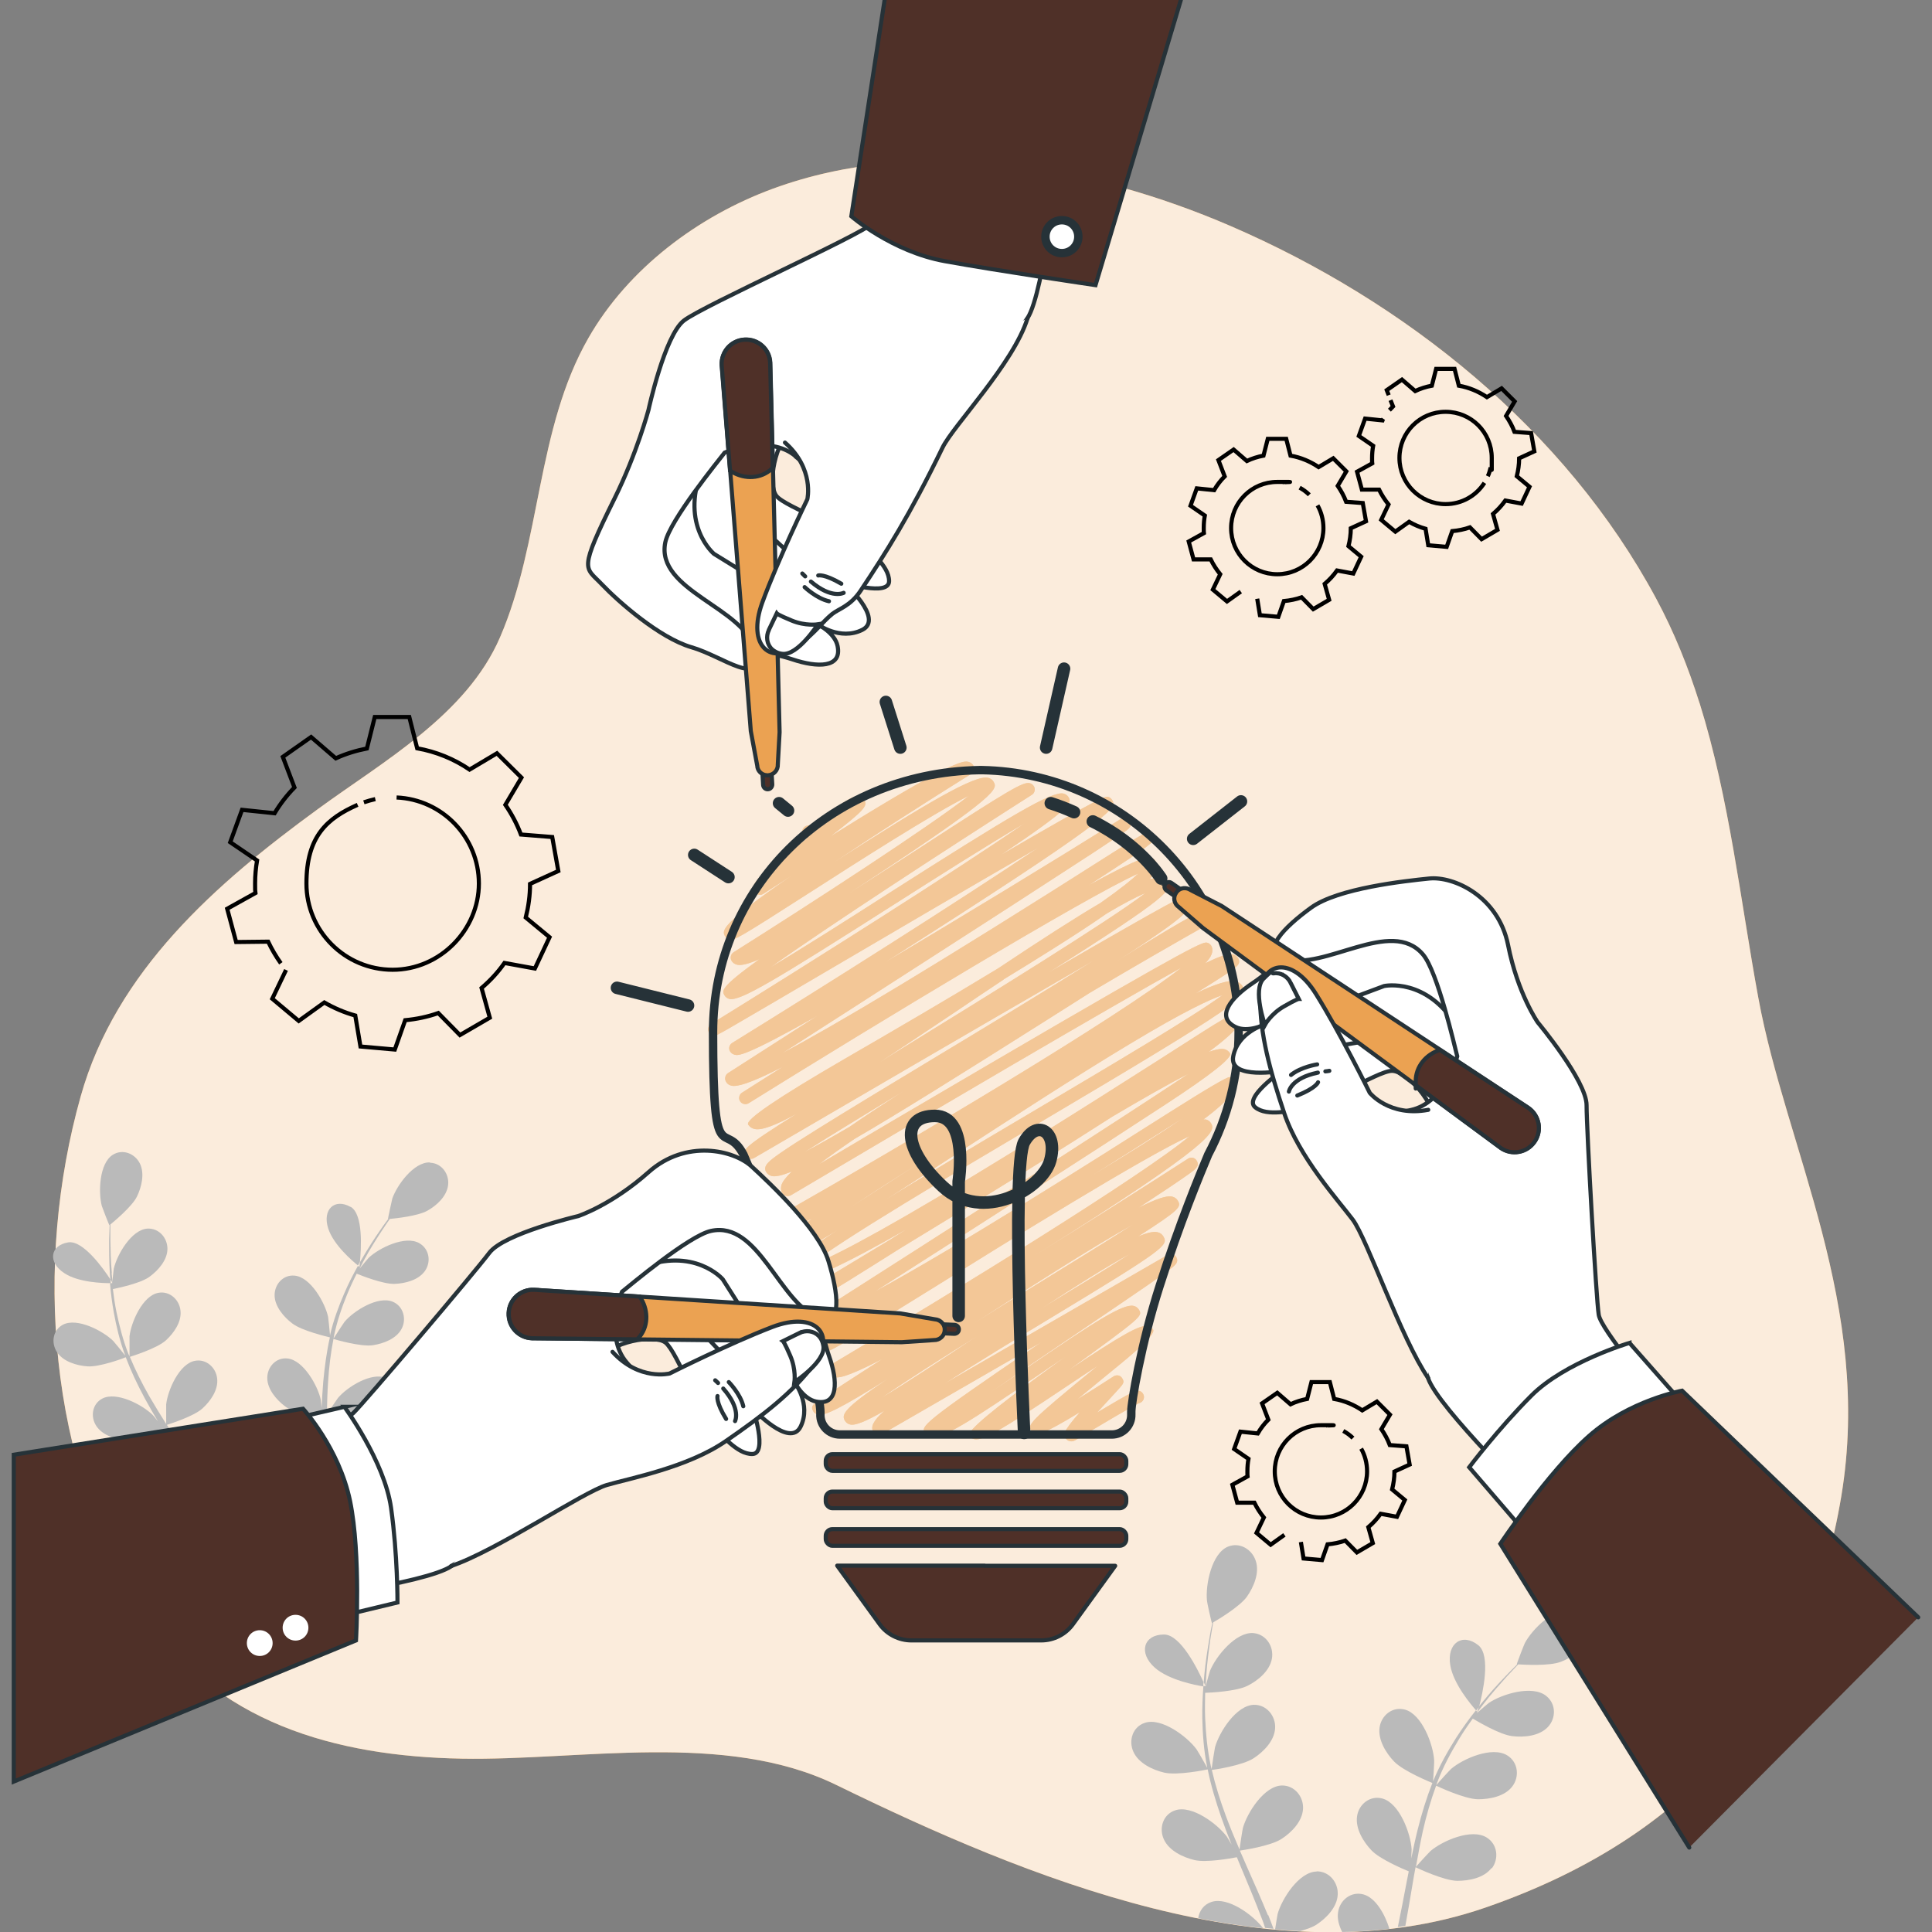 <svg xmlns="http://www.w3.org/2000/svg" id="a" data-name="Layer 1" viewBox="0 0 1080 1080"><rect x="0" y="0" width="1080" height="1080" fill="#808080" stroke="none"/><defs><style>      .c, .d, .e, .f {        stroke-linejoin: round;      }      .c, .d, .e, .f, .g, .h, .i, .j {        stroke: #263238;        stroke-linecap: round;      }      .c, .d, .h, .k {        fill: none;      }      .c, .e {        stroke-width: 4.7px;      }      .d {        stroke-width: 7px;      }      .e, .l, .m, .i {        fill: #fff;      }      .f, .g {        fill: #4f3028;      }      .f, .g, .h, .i, .k, .j {        stroke-width: 2.3px;      }      .g, .h, .i, .k, .j {        stroke-miterlimit: 10;      }      .l {        opacity: .8;      }      .n {        fill: #bababa;      }      .o {        opacity: .4;      }      .k {        stroke: #000;      }      .j, .p {        fill: #eba252;      }    </style></defs><g><path class="p" d="M950,392.9c-6.3-20-14.1-39.5-24.2-58.3-50.9-94.7-140.3-166.1-238-208.3-77.6-33.5-173.5-51-255.8-20.8-41.6,15.3-80.8,44.5-103.1,83.5-29.1,50.8-26.3,113.9-49.4,167.3-18.7,43.3-65.3,69.3-101.7,95.9-56.9,41.5-113,90.5-132.7,160.7-26.3,93.6-18.5,205,34.8,288.2,39.8,62,107.9,80.7,178.2,82,66.3,1.2,147.4-15.6,209.4,14.7,105.5,51.5,244.7,109.3,362.7,68.6,121.6-42,181.4-123.9,199.1-230,17.7-106.2-31-194.6-46.4-278.7-9.8-53.1-16.2-111.7-32.8-164.6Z"></path><path class="l" d="M950,392.9c-6.3-20-14.1-39.5-24.2-58.3-50.9-94.7-140.3-166.1-238-208.3-77.6-33.5-173.5-51-255.8-20.8-41.6,15.3-80.8,44.5-103.1,83.5-29.1,50.8-26.3,113.9-49.4,167.3-18.7,43.3-65.3,69.3-101.7,95.9-56.9,41.5-113,90.5-132.7,160.7-26.3,93.6-18.5,205,34.8,288.2,39.8,62,107.9,80.7,178.2,82,66.3,1.2,147.4-15.6,209.4,14.7,105.5,51.5,244.7,109.3,362.7,68.6,121.6-42,181.4-123.9,199.1-230,17.7-106.2-31-194.6-46.4-278.7-9.8-53.1-16.2-111.7-32.8-164.6Z"></path></g><g><path class="n" d="M62.5,711.6c-.6-6.8-.7-13-.8-18.5,0-3.1,0-6,0-8.6,2.4-2,12.1-10.1,14.8-15.5,2.6-5.3,4.5-12.9,1.7-18.6-2.8-5.6-9.6-8.3-15.1-4.9-7.6,4.7-8.2,20.9-6.2,28.6.2.7,4.1,10.9,4.3,10.8,0,0,.1,0,.1-.1-.1,2.5-.2,5.3-.3,8.3,0,5.5,0,11.8.4,18.6,0,1.1.2,2.3.3,3.5.8,1.3,1.3,2.1,1.3,2.1-.2-1.9-.4-3.8-.6-5.6Z"></path><path class="n" d="M38.1,694.5c-10.2,1.7-11.5,11.2-2,17.3,8,5.2,21.7,5.5,25.8,5.5,0-.7-.1-1.4-.2-2.1-3.8-5.9-15.3-22.1-23.6-20.7Z"></path><path class="n" d="M240.3,649.8c-9-.3-18.4,12.7-21,20.2-.2.7-2.5,11.3-2.4,11.3,0,0,.2,0,.2,0-1.5,2-3.1,4.2-4.8,6.7-3.1,4.5-6.5,9.7-9.9,15.6-.4.7-.8,1.4-1.2,2-.2,1.6-.3,2.6-.3,2.6,0,0-.3-.2-.8-.6-2.7,4.8-5.3,9.9-7.7,15.5-3.1,7.2-6,14.9-7.9,23.2,0,0,0,.2,0,.3-.2-2.6-1-9.9-1.1-10.5-1.7-7.8-9.7-22.1-18.6-23-6.4-.7-11.3,4.7-11.3,10.9,0,6.3,5.2,12.3,10,15.9,5.4,4.1,19.7,7.4,20.9,7.7-1.8,8-2.9,16.3-3.7,24.7-.4,4.9-.7,9.8-.9,14.7-.2-2.3-.5-4.3-.5-4.6-1.7-7.8-9.7-22.1-18.6-23-6.4-.7-11.3,4.7-11.3,10.9,0,6.3,5.2,12.3,10,15.9,4.9,3.7,17,6.8,20.2,7.5,0,1.9-.1,3.8-.2,5.7-.3,9.1-.5,18.1-1,27-.2,3.1-.4,6.2-.7,9.3-.2-2-.4-3.7-.5-4-1.7-7.8-9.7-22.1-18.6-23-6.4-.7-11.3,4.7-11.3,10.9,0,6.3,5.2,12.3,10,15.9,4.7,3.5,15.8,6.4,19.7,7.4-.3,2.2-.5,4.3-.8,6.4,1.4.4,2.7.7,4.2,1,.5-4.1.9-8.2,1.2-12.4,3.3.9,15.2,4.1,21.2,3.2,5.9-.9,13.2-3.6,16.1-9.2,2.9-5.4,1-12.6-4.9-15.1-8.3-3.5-21.9,5.1-27,11.2-.3.4-3.5,5.1-5.2,7.8.2-3.1.4-6.1.5-9.2.3-9,.3-18,.4-27.1,0-2.8,0-5.5.1-8.3,1.2.3,15.2,4.4,21.9,3.4,5.9-.9,13.2-3.6,16.1-9.2,2.9-5.4,1-12.6-4.9-15.1-8.3-3.5-21.9,5.1-27,11.2-.4.5-5,7.3-6.1,9.1,0-6.1.2-12.2.6-18.1.5-8.2,1.5-16.3,3-24,.6.2,15.2,4.5,22,3.5,5.9-.9,13.2-3.6,16.1-9.2,2.9-5.4,1-12.6-4.9-15.1-8.3-3.5-21.9,5.1-27,11.2-.4.5-5.3,7.9-6.1,9.3,0-.5.1-.9.2-1.4,1.7-8.2,4.4-16,7.3-23.1,1.7-4.1,3.5-8,5.4-11.7,2.7,1.1,14.8,5.9,21.1,5.7,6-.2,13.5-2.1,17.1-7.3,3.5-5.1,2.4-12.3-3.3-15.5-7.9-4.4-22.3,2.7-28.1,8.1-.3.3-3.2,3.7-5.2,6.2.9-1.7,1.7-3.4,2.6-5,3.2-5.9,6.5-11.1,9.5-15.7,1.7-2.6,3.3-4.9,4.8-7.1,3.1-.3,15.7-1.6,21-4.6,5.2-2.9,10.9-8.1,11.6-14.4.7-6.1-3.6-12.2-10-12.4Z"></path><path class="n" d="M117.2,843.1c.6,1.2,1.2,2.4,1.8,3.6,1.4-.5,2.7-.9,4-1.3-1.5-3-3.1-6-4.8-9,3.3-1.1,14.8-5,19.2-9,4.4-4,8.9-10.3,8.2-16.6-.6-6.2-6.1-11.2-12.4-10-8.8,1.6-15.2,16.4-16.1,24.3,0,.5,0,6.3,0,9.5-1.5-2.7-3-5.4-4.7-8-4.7-7.7-9.7-15.4-14.6-23-1.5-2.3-3-4.7-4.5-7.1,1.2-.4,15-4.7,19.9-9.2,4.4-4,8.9-10.3,8.2-16.6-.6-6.2-6.1-11.2-12.4-10-8.8,1.6-15.2,16.4-16.1,24.3,0,.6,0,8.9,0,11-3.3-5.2-6.5-10.4-9.5-15.6-4.1-7.2-7.8-14.6-10.8-21.9.5-.2,15-4.6,20.1-9.2,4.4-4,8.9-10.3,8.2-16.6-.6-6.2-6.1-11.2-12.4-10-8.8,1.6-15.2,16.4-16.1,24.3,0,.6,0,9.6,0,11.2-.2-.4-.4-.9-.6-1.3-3.1-7.9-5.1-15.9-6.7-23.5-.9-4.4-1.5-8.7-2-12.8,2.8-.6,15.5-3.2,20.5-6.9,4.8-3.5,10-9.3,10-15.6,0-6.2-4.8-11.7-11.3-11.3-8.9.7-16.9,14.6-18.7,22.4,0,.4-.6,4.8-.9,8.1,0,0-.4,0-1.2,0,.4,5.2,1.1,10.7,2.1,16.3,1.4,7.7,3.3,15.8,6.3,23.9,0,0,0,.2.1.3-1.6-2.1-6.3-7.8-6.7-8.2-5.8-5.7-20.2-13.2-28.1-9.1-5.7,3-6.8,10.2-3.3,15.4,3.5,5.3,11.1,7.5,17,7.9,6.7.5,20.4-4.6,21.4-5.1,2.9,7.7,6.5,15.3,10.6,22.9,2.3,4.3,4.8,8.6,7.4,12.9-1.4-1.8-2.8-3.4-3-3.6-5.8-5.7-20.2-13.2-28.1-9.1-5.7,3-6.8,10.2-3.3,15.4,3.5,5.3,11.1,7.5,17,7.9,6.1.4,17.8-3.7,20.8-4.8,1,1.6,2,3.3,3,4.9,4.8,7.8,9.6,15.5,14.1,23.3,1.6,2.7,3,5.5,4.5,8.2-1.3-1.6-2.4-2.9-2.6-3.1-5.8-5.7-20.2-13.2-28.1-9.1-5.7,3-6.8,10.2-3.3,15.4,3.5,5.3,11.1,7.5,17,7.9,5.8.4,16.6-3.3,20.3-4.6Z"></path><path class="n" d="M196,674.7c-8.9-5.1-16,1.4-12.5,12.1,3,9.2,13.6,18.2,16.6,20.6.4-.7.7-1.3,1.1-2,.7-7.1,2-26.6-5.2-30.8Z"></path></g><g><path class="n" d="M736,1046.2c-9.9.2-19.4,15.2-21.8,23.7-.1.5-.9,5.1-1.4,8.6,4.7.4,9.3.8,14,1,3.5-1,7-2.2,9.1-3.6,5.5-3.6,11.5-9.7,11.9-16.7.4-6.8-4.7-13.2-11.8-13.1Z"></path><path class="n" d="M650.7,913.7c-11.4,0-14.5,10.2-5.2,18.5,7.9,7,22.8,9.8,27.1,10.5,0-.8.1-1.5.2-2.3-3.2-7.1-12.8-26.7-22.1-26.7Z"></path><path class="n" d="M833.9,1044.5c4.1-5.4,3.3-13.5-2.8-17.3-8.5-5.3-24.7,1.8-31.4,7.5-.5.4-6.7,7.1-8.2,8.9,1.2-6.6,2.4-13.2,3.8-19.7,2-8.9,4.5-17.5,7.5-25.7.6.3,15.8,7.5,23.4,7.6,6.6,0,15-1.6,19.2-7.2,4.1-5.4,3.3-13.5-2.8-17.3-8.5-5.3-24.7,1.8-31.4,7.5-.5.4-7.2,7.7-8.3,9.1.2-.5.3-1,.5-1.5,3.3-8.7,7.6-16.6,12-23.9,2.5-4.2,5.2-8.1,7.9-11.8,2.7,1.6,15.1,9,22,9.8,6.6.8,15.1,0,19.9-5,4.7-4.9,4.8-13-.9-17.5-7.8-6.2-24.8-1-32.1,4-.4.3-4.1,3.4-6.8,5.8,1.2-1.7,2.5-3.4,3.7-5,4.5-5.9,9.1-11,13.1-15.5,2.3-2.5,4.5-4.8,6.5-6.9,3.5.2,17.4,1,23.7-1.4,6.1-2.3,13.3-7,15.2-13.7,1.9-6.6-1.8-13.9-8.8-15.2-9.7-1.9-22.3,10.6-26.4,18.4-.4.7-4.7,11.8-4.5,11.9,0,0,.2,0,.2,0-2,2-4.1,4.1-6.4,6.5-4.2,4.4-8.8,9.4-13.5,15.2-.5.7-1.1,1.3-1.6,2-.5,1.7-.8,2.8-.8,2.8,0,0-.3-.3-.8-.8-3.7,4.7-7.5,9.9-11.1,15.5-4.6,7.3-9.1,15.2-12.7,23.9,0,0,0,.2-.1.3.2-2.9.7-11,.6-11.7-.5-8.9-6.8-25.8-16.3-28.4-6.9-1.9-13.2,3.1-14.2,9.9-1,6.9,3.5,14.3,8.1,19.1,5.2,5.4,20.2,11.5,21.4,12-3.3,8.4-6,17.2-8.3,26.4-1.3,5.2-2.4,10.5-3.5,15.8.1-2.5.2-4.8.2-5.1-.5-8.9-6.8-25.8-16.3-28.4-6.9-1.9-13.2,3.1-14.2,9.9-1,6.9,3.5,14.3,8.1,19.1,4.7,4.9,17.4,10.3,20.8,11.7-.4,2-.8,4.1-1.2,6.1-1.6,8.4-3.2,16.8-4.9,25,1.4-.2,2.8-.4,4.2-.6,1.4-7.9,2.8-15.8,4.1-23.8.5-3,1-6,1.6-9,1.2.6,15.9,7.5,23.3,7.6,6.6,0,15-1.6,19.2-7.2Z"></path><path class="n" d="M826.4,919.7c-8.9-7.1-17.7-1.2-15.7,11.1,1.7,10.5,11.7,22.2,14.5,25.4.5-.7,1-1.3,1.6-2,2-7.6,6.8-28.7-.4-34.5Z"></path><path class="n" d="M674.3,936.6c.5-7.5,1.5-14.3,2.3-20.3.5-3.4,1.1-6.5,1.6-9.4,3-1.7,14.9-8.9,18.8-14.3,3.8-5.4,7.2-13.3,5-20-2.1-6.6-9.1-10.7-15.6-8-9.1,3.8-12.6,21.3-11.7,30.2,0,.8,2.6,12.6,2.8,12.5,0,0,.1,0,.2-.1-.6,2.8-1.2,5.7-1.7,9-1,6-2.1,12.8-2.8,20.3-.1,1.3-.2,2.6-.3,3.8.7,1.5,1.1,2.5,1.1,2.5.1-2.1.2-4.2.3-6.2Z"></path><path class="n" d="M677.2,1063.2c-4.3,1.4-6.8,5-7.4,9.1,12.1,2.4,24.2,4.3,36.3,5.6-5.4-7.2-19.7-17.8-28.9-14.7Z"></path><path class="n" d="M762.2,1059c-6.9-1.9-13.2,3.1-14.2,9.9-.6,3.7.5,7.6,2.3,11.1,8.8-.2,17.6-.8,26.4-1.8-2.6-8.3-7.7-17.3-14.5-19.2Z"></path><path class="n" d="M708.8,1070.7c-3.8-9.2-7.9-18.5-12-27.7-1.2-2.8-2.5-5.7-3.7-8.5,1.3-.2,17.2-2.5,23.4-6.6,5.5-3.6,11.5-9.7,11.9-16.7.4-6.8-4.7-13.2-11.8-13.1-9.9.2-19.4,15.2-21.8,23.7-.2.6-1.6,9.7-1.9,12.1-2.7-6.2-5.3-12.5-7.6-18.7-3.2-8.6-5.9-17.2-7.9-25.8.6,0,17.2-2.4,23.5-6.6,5.5-3.6,11.5-9.7,11.9-16.7.4-6.8-4.7-13.2-11.8-13.1-9.9.2-19.4,15.2-21.8,23.7-.2.7-1.7,10.4-1.9,12.2-.1-.5-.3-1-.4-1.5-2-9.1-2.8-18.2-3.2-26.8-.2-5-.1-9.7,0-14.3,3.1-.1,17.4-.8,23.6-3.9,5.9-2.9,12.5-8.4,13.7-15.2,1.2-6.8-3.2-13.6-10.3-14.3-9.9-.8-21,13-24.3,21.1-.2.4-1.5,5.2-2.4,8.6,0,0-.5,0-1.3-.2-.4,5.7-.7,11.8-.6,18.2.2,8.7.8,17.8,2.7,27.2,0,.1,0,.2,0,.3-1.4-2.6-5.5-9.7-5.9-10.2-5.3-7.2-19.7-18-29-14.8-6.7,2.2-9.2,9.9-6.3,16.2,2.9,6.4,10.8,10.1,17.2,11.6,7.3,1.7,23-1.5,24.3-1.8,1.8,8.9,4.5,17.9,7.6,26.8,1.8,5.1,3.7,10.2,5.8,15.3-1.3-2.2-2.4-4.1-2.6-4.4-5.3-7.2-19.7-18-29-14.8-6.7,2.2-9.2,9.9-6.3,16.2,2.9,6.4,10.8,10.1,17.2,11.6,6.5,1.5,20-.9,23.6-1.6.8,1.9,1.6,3.9,2.4,5.8,3.9,9.3,7.8,18.6,11.3,27.8.8,2,1.5,3.9,2.1,5.9,1.6.2,3.1.3,4.7.5-1-2.6-1.9-5.2-3-7.8Z"></path></g><g><path class="k" d="M702.8,334.7l1.5,9.2,10.3.9,3.1-8.8c3.4-.3,6.8-1,9.9-2.1l6.5,6.6,8.9-5.2-2.5-8.9c2.6-2.2,4.9-4.7,6.9-7.5l9.1,1.7,4.4-9.4-7.1-5.9c.8-3.2,1.3-6.6,1.3-10l8.5-3.9-1.8-10.2-9.3-.7c-1.2-3.2-2.8-6.1-4.7-8.9l4.8-8.1-7.3-7.3-8.2,4.9c-4.6-3.1-9.9-5.4-15.7-6.4l-2.4-9.4h-10.3l-2.4,9.4c-3.2.6-6.4,1.6-9.3,3l-7.4-6.4-8.5,5.9,3.5,9.1c-2.3,2.3-4.3,4.9-5.9,7.7l-9.7-1-3.5,9.7,8,5.5c-.4,2.2-.6,4.5-.6,6.9s0,1.9.1,2.9l-8.5,4.7,2.7,10h9.6c1.4,2.9,3.2,5.7,5.3,8.3l-4.1,8.6,7.9,6.6,7.7-5.5M736.5,282.5c2.1,3.7,3.3,8.1,3.3,12.7,0,14.2-11.5,25.8-25.8,25.8s-25.8-11.5-25.8-25.8,11.5-25.8,25.8-25.8,2.5,0,3.7.3M726.5,272.6c2,1.1,3.8,2.4,5.4,4"></path><path class="k" d="M727.2,862l1.5,9.2,10.3.9,3.1-8.8c3.4-.3,6.8-1,9.9-2.1l6.5,6.6,8.9-5.2-2.5-8.9c2.6-2.2,4.9-4.7,6.9-7.5l9.1,1.7,4.4-9.4-7.1-5.9c.8-3.2,1.3-6.6,1.3-10l8.5-3.9-1.8-10.2-9.3-.7c-1.2-3.2-2.8-6.1-4.7-8.9l4.8-8.1-7.3-7.3-8.2,4.9c-4.6-3.1-9.9-5.4-15.7-6.4l-2.4-9.4h-10.3l-2.4,9.4c-3.2.6-6.4,1.6-9.3,3l-7.4-6.4-8.5,5.9,3.5,9.1c-2.3,2.3-4.3,4.9-5.9,7.7l-9.7-1-3.5,9.7,8,5.5c-.4,2.2-.6,4.5-.6,6.9s0,1.9.1,2.9l-8.5,4.7,2.7,10h9.6c1.4,2.9,3.2,5.7,5.3,8.3l-4.1,8.6,7.9,6.6,7.7-5.5M760.9,809.8c2.1,3.7,3.3,8.1,3.3,12.7,0,14.2-11.5,25.8-25.8,25.8s-25.8-11.5-25.8-25.8,11.5-25.8,25.8-25.8,2.5,0,3.7.3M750.9,799.9c2,1.1,3.8,2.4,5.4,4"></path><path class="k" d="M777.3,223.7l1.4,3.5c-.7.7-1.3,1.4-2,2.1M773.3,234.1c-.2.3-.4.6-.5.9l-9.7-1-3.5,9.7,8,5.5c-.4,2.2-.6,4.5-.6,6.9s0,1.9.1,2.9l-8.5,4.7,2.7,10h9.6c1.4,2.9,3.2,5.7,5.3,8.3l-4.1,8.6,7.9,6.6,7.7-5.5c2.9,1.7,6,3,9.2,3.9l1.5,9.2,10.3.9,3.1-8.8c3.4-.3,6.8-1,9.9-2.1l6.5,6.6,8.9-5.2-2.5-8.9c2.6-2.2,4.9-4.7,6.9-7.5l9.1,1.7,4.4-9.4-7.1-5.9c.8-3.2,1.3-6.6,1.3-10l8.5-3.9-1.8-10.2-9.3-.7c-1.2-3.2-2.8-6.1-4.7-8.9l4.8-8.1-7.3-7.3-8.2,4.9c-4.6-3.1-9.9-5.4-15.7-6.4l-2.4-9.4h-10.3l-2.4,9.4c-3.2.6-6.4,1.6-9.3,3l-7.4-6.4-8.5,5.9,1.1,2.8M833.3,261.3c-.4,1.7-.9,3.4-1.6,4.9M829.8,269.9c-4.6,7.2-12.6,11.9-21.7,11.9-14.2,0-25.8-11.5-25.8-25.8s11.5-25.8,25.8-25.8,25.8,11.5,25.8,25.8,0,1.3,0,1.9"></path><path class="k" d="M159.9,542.2l-7.7,16.1,14.8,12.4,14.3-10.3c5.4,3.1,11.2,5.6,17.3,7.3l2.9,17.3,19.2,1.7,5.8-16.4c6.4-.6,12.6-1.9,18.5-4l12.1,12.3,16.7-9.7-4.6-16.6c4.8-4.1,9.2-8.8,12.8-14l17,3.1,8.2-17.5-13.3-11c1.5-6,2.4-12.3,2.4-18.8l15.8-7.2-3.4-19-17.5-1.4c-2.2-5.9-5.2-11.5-8.7-16.6l9-15.2-13.7-13.6-15.3,9.1c-8.7-5.9-18.6-10-29.3-11.9l-4.4-17.5h-19.3l-4.4,17.6c-6.1,1.2-11.9,3-17.4,5.5l-13.8-11.9-15.8,11.1,6.5,17.1c-4.2,4.3-8,9.2-11.1,14.4l-18.2-1.9-6.6,18.1,15,10.2c-.7,4.2-1.1,8.4-1.1,12.8s0,3.6.2,5.4l-15.8,8.8,5,18.6,17.9-.2c2,4.2,4.4,8.3,7.1,12.1M203.4,448.5c2.1-.7,4.2-1.3,6.4-1.8M221.7,445.8c25.6,1.1,46,22.3,46,48.1s-21.6,48.2-48.2,48.2-48.2-21.6-48.2-48.2,11.7-36.5,28.6-44"></path></g><g><g><line class="d" x1="407.2" y1="490.3" x2="388.1" y2="477.9"></line><line class="d" x1="440.5" y1="453.1" x2="435.5" y2="449"></line><line class="d" x1="384.6" y1="562.1" x2="344.9" y2="552.2"></line><path class="p" d="M598.8,805.7c-.3,0-.6,0-.9-.1-.9-.2-1.7-.8-2.2-1.6-1.2-2.1-1.9-3.3,8-14.6-21.3,13-23.6,12.5-24.8,12.2-.9-.2-1.9-.9-2.4-1.8-2-3.4-2.4-4.1,37.1-36.3-6.3,4.1-12.9,8.5-18.7,12.4-34.7,23.2-45.5,29.7-50.3,28.6-1.2-.3-2.2-1-2.8-2q-2.1-3.6,44.4-37.3c3-2.2,6.1-4.4,9.2-6.7-5.4,3.6-10.7,7.2-15.6,10.6-36.7,24.9-53.4,35.7-59.6,34.3-1.3-.3-2.4-1.1-3.1-2.2-2.3-4-2.8-4.8,65-50.9l-89.1,51.4c-1.7,1-3.8.4-4.8-1.3-1.6-2.7-.3-6,6.1-11.7-10.3,5.9-16.2,8.3-19.1,7.6-1.3-.3-2.3-1.1-2.9-2.1-1.9-3.4-1.2-6.5,23.6-23.2-25.6,16-35,20.7-38.7,19.8-1.1-.3-2.1-1-2.6-1.9-1.7-2.9-.1-4,5.8-7.9,3-2,7.5-4.9,13-8.5,5.6-3.6,12.3-8,19.8-12.8-21.8,11.3-25.1,10.5-26.9,10.1-1.3-.3-2.4-1.1-3-2.2-1-1.7-.4-3.8,1.3-4.8,68.7-40.7,174.8-106.1,200.4-127.7-25.5,11.6-101.7,58.9-145.2,86-55.9,34.7-56.2,34.7-58.6,34.1-.9-.2-1.8-.9-2.2-1.7-1.9-3.3-1.8-5.4,20.6-19.3-10.3,4.8-17.1,7.1-20.1,6.3-1.4-.3-2.5-1.1-3.1-2.3-.9-1.6-.4-3.7,1.2-4.7,69.3-44.2,166.9-106.7,206.7-133.2-11.1,5.6-25.9,14.1-42.5,23.9-13.4,8.6-29.2,18.6-48,30.3-24.8,15.4-49.8,30.7-70.7,43.4-50.4,31.8-51,31.6-53.4,31-.9-.2-1.8-.9-2.3-1.7-1-1.7-.4-3.8,1.2-4.8,15.2-9,31.9-19.1,49.3-29.6,3-1.9,6-3.8,9.1-5.8-36.4,20.8-56.5,29.9-62.4,28.5-1.9-.5-2.8-1.5-3.3-2.4-2.2-3.8.9-8.5,26.6-25.3-16.5,10.1-23.1,13.1-25.9,12.4-1.1-.3-2-.9-2.6-1.9-1.5-2.5-2.7-4.6,14.5-17.1-9.2,4.6-15.1,6.6-17.9,5.9-1.3-.3-2.4-1.1-3-2.2-.5-.8-.6-1.8-.3-2.7.2-.9.8-1.7,1.7-2.1,76-43.2,191-111.6,226-139.2-38.4,21.2-144.3,83.4-218.2,127.2-.8.5-1.8.6-2.7.4-.9-.2-1.7-.8-2.2-1.6-.5-.9-1-2.3-.5-4.3.5-1.9,2.5-4.5,5.8-7.7-5.5,2.2-9.1,3-11.2,2.5-1.3-.3-2.4-1.1-3.1-2.2-2.1-3.6,1.9-6.4,8-10.7,4.6-3.2,11.3-7.5,20.6-13.3,17.3-10.8,41-25.1,66.2-40.3,28.2-17,61.8-37.3,88.5-54.1-57,32.9-146.9,85.3-190,110.5-.8.5-1.8.6-2.7.4-.9-.2-1.7-.8-2.1-1.6-1.8-3.1-2.4-4.1,28.7-23.6-12.2,6.7-19.8,9.5-23.7,8.6-2-.5-3-1.6-3.6-2.5q-2.3-4,54-36.7c26.1-15.1,57.2-33.2,85.8-50.6,24-16,42.8-28.1,57.1-36.5,11.7-8.2,17.9-13.3,21.2-16.5-29.2,13.1-144.7,82.9-217.8,128.4-1.6,1-3.8.5-4.8-1.1-1-1.6-.5-3.8,1.1-4.8,7.3-4.6,14.9-9.5,22.7-14.4-18.8,9.6-25.7,11.2-28.6,10.5-1.4-.3-2.5-1.1-3.1-2.3-.9-1.6-.4-3.7,1.1-4.7,12.9-8.3,30.4-19.5,49.9-32-40.8,23-44.1,22.2-46.1,21.7-1.1-.3-2-.9-2.6-1.9-1-1.6-.4-3.7,1.2-4.7,52.6-32.5,127.3-79.7,171-109.1-35.2,20.3-86.6,50.4-122.8,71.7-16,9.4-30.1,17.7-40.1,23.5-8.9,5.2-13.3,7.8-15.6,8.9-.4.2-.6.4-.6.4h0c-1.6.7-2,.6-2.7.4-1.4-.4-2.4-1.5-2.6-2.9-.2-1.4.4-2.8,1.6-3.5,55.8-34.5,138.1-86.5,175-112-19.6,11.4-49,30.1-72.7,45.2-66.2,42.2-86.3,54.3-92.1,52.8-1.2-.3-2.1-1-2.7-2-1.5-2.5-2.5-4.4,19.5-20.2-6,2.6-10.1,3.6-12.4,3.1-1.4-.3-2.6-1.2-3.2-2.3-.9-1.6-.4-3.7,1.2-4.7,43.2-27.2,108.8-69.8,131.4-87.4-19.8,9.7-62.9,37.4-88.3,53.7-41.3,26.5-42.9,27.2-45.5,26.6-.9-.2-1.8-.9-2.3-1.7-1.9-3.2-3.5-6.1,37.1-34-5,3.2-10.1,6.5-15.4,9.9-.7.5-1.7,1.1-3.1.7-.9-.2-1.7-.8-2.2-1.7-2.5-4.3,1.1-8.1,29.6-29.9-1.1-.2-2-.9-2.5-1.8-1-1.7-.4-3.8,1.3-4.8.7-.4,1.4-.5,2.2-.4,2-1,7.2-4.6,10.7-7.1,11.4-8,14.6-9.9,17.4-9.3,1.1.2,2,.9,2.6,1.9,2,3.5.5,5.6-18.8,20.5,5.3-3.3,10.8-6.7,16.3-10.1,54.1-33.1,58.3-32.1,60.8-31.5,1.2.3,2.1,1,2.7,2,.9,1.6.4,3.7-1.2,4.7-26.4,16.5-53.9,34.1-76.8,49.5,53.4-34.1,79.1-49.1,86.3-47.3,1.3.3,2.4,1.1,3,2.2,2.2,3.9,3.9,6.7-70.1,55.3-3.5,2.3-7.1,4.7-10.6,7,14.9-9.4,30-19.2,42.2-27.1,47.4-30.8,55.1-35.3,58.7-34.4,1,.2,1.9.9,2.4,1.8.9,1.6.4,3.7-1.2,4.7-45.8,29.2-112.8,72.8-145.9,96.3,17.8-10.5,43-26.6,64.9-40.6,69.6-44.4,92.3-57.9,98.7-56.4,1.2.3,2.2,1,2.8,2,1.7,3,2.9,5.1-37.8,32.3,57.1-33.1,58.1-32.8,60-32.4.9.2,1.7.9,2.2,1.7,2.3,4,4,7-103.6,75.8-7.8,5-15.7,10-23.3,14.9,42.6-25.2,93.4-56.2,131.9-80.2.8-.5,1.8-.7,2.7-.4.9.2,1.7.8,2.2,1.6,1.7,2.9-.8,4.6-3.4,6.4-1.6,1.1-3.9,2.7-7,4.7-5.7,3.8-14,9.3-24.9,16.3-18.2,11.9-43.7,28.3-75.7,48.9-30.8,19.8-61.8,39.8-83.1,53.4,28-14.8,82.6-47,188.1-114.2q15.2-9.7,16.7-9.3c.9.2,1.7.8,2.2,1.7.9,1.5,1.4,2.4-1.4,4.8h0s0,0-.1,0c-3.7,3.3-13.1,9.4-34.3,23.2,30.1-16.5,32.9-15.8,34.7-15.4,1.1.3,2,.9,2.5,1.9,1.3,2.2,1.6,4.8-3.1,10.1,2.4-.6,4.3-.7,5.7-.4,2.1.5,3.1,1.7,3.7,2.6,2.3,4,3.5,6.1-66,50,73.6-42.6,74.4-42.4,76.1-42,.9.2,1.7.8,2.2,1.6,2.2,3.9-1.9,7.8-11.9,15.1-6.5,4.7-15.6,10.9-27.9,18.7,40.9-25.5,51.2-30.8,54.8-29.9,1.1.3,1.9.9,2.5,1.8.5.8.6,1.8.3,2.7-.2.9-.8,1.7-1.7,2.1-23.9,13.5-48.2,27.5-71.6,41.4-8.1,5.1-16.3,10.3-24.3,15.4-47.8,30.2-82.6,52-107.1,66.2-7.8,5.3-14.4,10-19.7,14.1,21.8-12.9,58.9-34.8,95.9-56.4,117.1-68.5,118.8-68,121.1-67.4.9.2,1.7.9,2.2,1.7.5.8.9,2.2.4,4-.3,1-.7,2.6-3.8,5.8,8-4,13.1-5.6,15.5-5,1.3.3,2.3,1.1,2.9,2.1,1.9,3.2-.8,5-6.5,8.8-3.5,2.3-8.7,5.6-15.8,10-.5.3-.9.6-1.4.9,10.9-5.2,18.6-7.7,22.4-6.7,2.1.5,3.2,1.8,3.8,2.7,3.2,5.6,0,9.1-114.2,76.7-47.8,28.3-111.2,65.8-128.5,79.8,9.5-3.3,33.3-14.8,92.2-50.5,48.1-29.1,101-63.1,126.5-79.4q17.6-11.3,19.2-10.9c.9.2,1.7.8,2.2,1.7,1.4,2.5,2.9,5-16.3,19.3,4.1-1.4,6.9-1.9,8.7-1.5,1.4.3,2.5,1.2,3.2,2.3q2.1,3.6-35.8,28.4c-18.6,12.2-44.7,29.1-77.5,50.2-31.6,20.3-63.5,40.7-85.3,54.6,44.2-23.7,127-76.2,163.8-99.6q32.7-20.7,34.6-20.3c.9.2,1.7.8,2.2,1.7,2.5,4.3-1.5,10.5-16.9,22,.5,0,1,0,1.4,0,1.2.3,2.2,1,2.8,2,2.5,4.3,5.2,9.1-98.7,74.1,29.9-18.4,60.8-38,85.9-54.2.8-.5,1.8-.7,2.7-.5.9.2,1.7.8,2.2,1.7,1.7,3-.7,4.7-4.6,7.5-2.4,1.7-5.9,4.1-10.5,7.2-4.7,3.1-10.4,6.9-17.4,11.5,9.7-4.9,15.7-6.9,18.7-6.2,1.4.3,2.5,1.1,3.2,2.3,2,3.4,1.5,4.8-22.2,20,5-2.1,8.5-2.9,10.8-2.4,1.5.3,2.7,1.2,3.4,2.5,2.8,4.8.7,6.9-62.8,45.3-18.2,11-41,24.8-59.5,36.8l124.6-71.9c.8-.5,1.8-.6,2.7-.4.9.2,1.7.8,2.1,1.6,1.7,3-.7,4.8-4.8,7.8-2.5,1.8-6.1,4.4-11,7.8-9.3,6.4-22.1,15.1-35.7,24.3-15.9,10.7-35.8,24.2-52.1,35.6,7.5-5,15.3-10.3,22.3-15,36.2-24.6,51.6-34.5,57.5-33.2,1.3.3,2.4,1.1,3,2.2,2,3.5,2.1,3.7-39.4,33.8,30.1-20,40-25.7,44.5-24.7,1.2.3,2.2,1,2.8,2q1.7,2.9-19.3,20c-6.3,5.2-15.1,12.3-23,18.9,6.4-4,13.5-8.4,20.2-12.8.8-.5,1.8-.7,2.7-.5.9.2,1.7.8,2.2,1.7,1.3,2.3.8,2.8-4,8-3.9,4.2-7.3,7.9-10.1,11,21.3-12.7,22-12.5,23.5-12.1.9.2,1.7.8,2.2,1.7,1,1.7.4,3.8-1.3,4.8-.4.2-.7.3-1.1.4-3.1,1.4-20.4,11.6-35.7,20.8-.6.3-1.2.5-1.8.5ZM632.6,782.7c.4.7,1,1.2,1.6,1.4-.6-.3-1.2-.8-1.6-1.4ZM546.2,746.9c-20.2,12.6-40.1,25.3-53.1,34.3,14.1-8.4,34.6-22,53.1-34.3ZM633.2,684.6c-23,12.7-60.1,36.7-88.4,54.9,10.4-6.5,22.2-13.8,35.7-22.1,18.5-11.4,38.5-23.7,52.7-32.8ZM631.7,700.9c-12.5,6.7-31.4,18.7-49.9,30.8.6-.4,1.3-.8,1.9-1.2,17.3-10.5,36-21.8,48-29.6ZM516.6,648.4c-15.4,9.7-29.6,18.8-41.2,26.5,12.2-7.7,26.6-17,41.2-26.5ZM683.3,556.3c-6.8,2.3-21.2,8.9-51.6,27.2-30.2,18.1-67.4,42.3-100.2,63.6-14.3,9.3-26.3,17.1-36.5,23.6,19.7-12.1,46.2-28,81.6-48.9,43.2-25.6,91.3-54,106.7-65.5ZM661.3,625c-1.6,1-3.3,2.1-4.9,3.1-16.4,10.4-31.9,20.2-46.6,29.4,19.5-11.7,38-23.2,51.5-32.5ZM506,609.4c-21.5,13-42.3,25.7-56.1,34.5,6.9-3.6,15.5-8.4,25-14,9.3-6.4,19.8-13.3,31-20.5ZM561,547.6c-9,6-17.9,11.9-26.1,17.5-16.5,11-30.9,20.7-43.6,29,4.1-2.5,8.4-5.2,12.9-8,47.4-29.2,115.9-71.4,136-86.8-5.2,2.1-12.7,6.1-21.6,11.4-8,5.6-18.2,12.3-31.1,20.4-8.4,5.3-17.3,10.8-26.5,16.4ZM454.5,463.2h0s0,0,0,0Z"></path><g class="o"><path class="m" d="M598.8,805.7c-.3,0-.6,0-.9-.1-.9-.2-1.7-.8-2.2-1.6-1.2-2.1-1.9-3.3,8-14.6-21.3,13-23.6,12.5-24.8,12.2-.9-.2-1.9-.9-2.4-1.8-2-3.4-2.4-4.1,37.1-36.3-6.3,4.1-12.9,8.5-18.7,12.4-34.7,23.2-45.5,29.7-50.3,28.6-1.2-.3-2.2-1-2.8-2q-2.1-3.6,44.4-37.3c3-2.2,6.1-4.4,9.2-6.7-5.4,3.6-10.7,7.2-15.6,10.6-36.7,24.9-53.4,35.7-59.6,34.3-1.3-.3-2.4-1.1-3.1-2.2-2.3-4-2.8-4.8,65-50.9l-89.1,51.4c-1.7,1-3.8.4-4.8-1.3-1.6-2.7-.3-6,6.1-11.7-10.3,5.9-16.2,8.3-19.1,7.6-1.3-.3-2.3-1.1-2.9-2.1-1.9-3.4-1.2-6.5,23.6-23.2-25.6,16-35,20.7-38.7,19.8-1.1-.3-2.1-1-2.6-1.9-1.7-2.9-.1-4,5.8-7.9,3-2,7.5-4.9,13-8.5,5.6-3.6,12.3-8,19.8-12.8-21.8,11.3-25.1,10.5-26.9,10.1-1.3-.3-2.4-1.1-3-2.2-1-1.7-.4-3.8,1.3-4.8,68.7-40.7,174.8-106.1,200.4-127.7-25.5,11.6-101.7,58.9-145.2,86-55.9,34.7-56.2,34.7-58.6,34.1-.9-.2-1.8-.9-2.2-1.7-1.9-3.3-1.8-5.4,20.6-19.3-10.3,4.8-17.1,7.1-20.1,6.3-1.4-.3-2.5-1.1-3.1-2.3-.9-1.6-.4-3.7,1.2-4.7,69.3-44.2,166.9-106.7,206.7-133.2-11.1,5.6-25.9,14.1-42.5,23.9-13.4,8.6-29.2,18.6-48,30.3-24.8,15.4-49.8,30.7-70.7,43.4-50.4,31.8-51,31.6-53.4,31-.9-.2-1.8-.9-2.3-1.7-1-1.7-.4-3.8,1.2-4.8,15.2-9,31.9-19.1,49.3-29.6,3-1.9,6-3.8,9.1-5.8-36.4,20.8-56.5,29.9-62.4,28.5-1.9-.5-2.8-1.5-3.3-2.4-2.2-3.8.9-8.5,26.6-25.3-16.5,10.1-23.1,13.1-25.9,12.4-1.1-.3-2-.9-2.6-1.9-1.5-2.5-2.7-4.6,14.5-17.1-9.2,4.6-15.1,6.6-17.9,5.9-1.3-.3-2.4-1.1-3-2.2-.5-.8-.6-1.8-.3-2.7.2-.9.8-1.7,1.7-2.1,76-43.2,191-111.6,226-139.2-38.4,21.2-144.3,83.4-218.2,127.2-.8.5-1.8.6-2.7.4-.9-.2-1.7-.8-2.2-1.6-.5-.9-1-2.3-.5-4.3.5-1.9,2.5-4.5,5.8-7.7-5.5,2.2-9.1,3-11.2,2.5-1.3-.3-2.4-1.1-3.1-2.2-2.1-3.6,1.9-6.4,8-10.7,4.6-3.2,11.3-7.5,20.6-13.3,17.3-10.8,41-25.1,66.2-40.3,28.2-17,61.8-37.3,88.5-54.1-57,32.9-146.9,85.3-190,110.5-.8.5-1.8.6-2.7.4-.9-.2-1.7-.8-2.1-1.6-1.8-3.1-2.4-4.1,28.7-23.6-12.2,6.7-19.8,9.5-23.7,8.6-2-.5-3-1.6-3.6-2.5q-2.3-4,54-36.7c26.1-15.1,57.2-33.2,85.8-50.6,24-16,42.8-28.1,57.1-36.5,11.7-8.2,17.9-13.3,21.2-16.5-29.2,13.1-144.7,82.9-217.8,128.4-1.6,1-3.8.5-4.8-1.1-1-1.6-.5-3.8,1.1-4.8,7.3-4.6,14.9-9.5,22.7-14.4-18.8,9.6-25.7,11.2-28.6,10.5-1.4-.3-2.5-1.1-3.1-2.3-.9-1.6-.4-3.7,1.1-4.7,12.9-8.3,30.4-19.5,49.9-32-40.8,23-44.1,22.2-46.1,21.7-1.1-.3-2-.9-2.6-1.9-1-1.6-.4-3.7,1.2-4.7,52.6-32.5,127.3-79.7,171-109.1-35.2,20.3-86.6,50.4-122.8,71.7-16,9.4-30.1,17.7-40.1,23.5-8.9,5.2-13.3,7.8-15.6,8.9-.4.2-.6.4-.6.4h0c-1.6.7-2,.6-2.7.4-1.4-.4-2.4-1.5-2.6-2.9-.2-1.4.4-2.8,1.6-3.5,55.8-34.5,138.1-86.5,175-112-19.6,11.4-49,30.1-72.7,45.2-66.2,42.2-86.3,54.3-92.1,52.8-1.2-.3-2.1-1-2.7-2-1.5-2.5-2.5-4.4,19.5-20.2-6,2.6-10.1,3.6-12.4,3.1-1.4-.3-2.6-1.2-3.2-2.3-.9-1.6-.4-3.7,1.2-4.7,43.2-27.2,108.8-69.8,131.4-87.4-19.8,9.7-62.9,37.4-88.3,53.7-41.3,26.5-42.9,27.2-45.5,26.6-.9-.2-1.8-.9-2.3-1.7-1.9-3.2-3.5-6.1,37.1-34-5,3.2-10.1,6.5-15.4,9.9-.7.5-1.7,1.1-3.1.7-.9-.2-1.7-.8-2.2-1.7-2.5-4.3,1.1-8.1,29.6-29.9-1.1-.2-2-.9-2.5-1.8-1-1.7-.4-3.8,1.3-4.8.7-.4,1.4-.5,2.2-.4,2-1,7.2-4.6,10.7-7.1,11.4-8,14.6-9.9,17.4-9.3,1.1.2,2,.9,2.6,1.9,2,3.5.5,5.6-18.8,20.5,5.3-3.3,10.8-6.7,16.3-10.1,54.1-33.1,58.3-32.1,60.8-31.5,1.2.3,2.1,1,2.7,2,.9,1.6.4,3.7-1.2,4.7-26.4,16.5-53.9,34.1-76.8,49.5,53.4-34.1,79.1-49.1,86.3-47.3,1.3.3,2.4,1.1,3,2.2,2.2,3.9,3.9,6.7-70.1,55.3-3.5,2.3-7.1,4.7-10.6,7,14.9-9.4,30-19.2,42.2-27.1,47.4-30.8,55.1-35.3,58.7-34.4,1,.2,1.9.9,2.4,1.8.9,1.6.4,3.7-1.2,4.7-45.8,29.2-112.8,72.8-145.9,96.3,17.8-10.5,43-26.6,64.9-40.6,69.6-44.4,92.3-57.9,98.7-56.4,1.2.3,2.2,1,2.8,2,1.7,3,2.9,5.1-37.8,32.3,57.1-33.1,58.1-32.8,60-32.4.9.2,1.7.9,2.2,1.7,2.3,4,4,7-103.6,75.8-7.8,5-15.7,10-23.3,14.9,42.6-25.2,93.4-56.2,131.9-80.2.8-.5,1.8-.7,2.7-.4.9.2,1.7.8,2.2,1.6,1.7,2.9-.8,4.6-3.4,6.4-1.6,1.1-3.9,2.7-7,4.7-5.7,3.8-14,9.3-24.9,16.3-18.2,11.9-43.7,28.3-75.7,48.9-30.8,19.8-61.8,39.8-83.1,53.4,28-14.8,82.6-47,188.1-114.2q15.2-9.7,16.7-9.3c.9.2,1.7.8,2.2,1.7.9,1.5,1.4,2.4-1.4,4.8h0s0,0-.1,0c-3.7,3.3-13.1,9.4-34.3,23.2,30.1-16.5,32.9-15.8,34.7-15.4,1.1.3,2,.9,2.5,1.9,1.3,2.2,1.6,4.8-3.1,10.1,2.4-.6,4.3-.7,5.7-.4,2.1.5,3.1,1.7,3.7,2.6,2.3,4,3.5,6.1-66,50,73.6-42.6,74.4-42.4,76.1-42,.9.2,1.7.8,2.2,1.6,2.2,3.9-1.9,7.8-11.9,15.1-6.5,4.7-15.6,10.9-27.9,18.7,40.9-25.5,51.2-30.8,54.8-29.9,1.1.3,1.9.9,2.5,1.8.5.8.6,1.8.3,2.7-.2.9-.8,1.7-1.7,2.1-23.9,13.5-48.2,27.5-71.6,41.4-8.1,5.1-16.3,10.3-24.3,15.4-47.8,30.2-82.6,52-107.1,66.2-7.8,5.3-14.4,10-19.7,14.1,21.8-12.9,58.9-34.8,95.9-56.4,117.1-68.5,118.8-68,121.1-67.4.9.2,1.7.9,2.2,1.7.5.8.9,2.2.4,4-.3,1-.7,2.6-3.8,5.8,8-4,13.1-5.6,15.5-5,1.3.3,2.3,1.1,2.9,2.1,1.9,3.2-.8,5-6.5,8.8-3.5,2.3-8.7,5.6-15.8,10-.5.3-.9.6-1.4.9,10.9-5.2,18.6-7.7,22.4-6.7,2.1.5,3.2,1.8,3.8,2.7,3.2,5.6,0,9.1-114.2,76.7-47.8,28.3-111.2,65.8-128.5,79.8,9.5-3.3,33.3-14.8,92.2-50.5,48.1-29.1,101-63.1,126.5-79.4q17.6-11.3,19.2-10.9c.9.2,1.7.8,2.2,1.7,1.4,2.5,2.9,5-16.3,19.3,4.1-1.4,6.9-1.9,8.7-1.5,1.4.3,2.5,1.2,3.2,2.3q2.1,3.6-35.8,28.4c-18.6,12.2-44.7,29.1-77.5,50.2-31.6,20.3-63.5,40.7-85.3,54.6,44.2-23.7,127-76.2,163.8-99.6q32.7-20.7,34.6-20.3c.9.2,1.7.8,2.2,1.7,2.5,4.3-1.5,10.5-16.9,22,.5,0,1,0,1.4,0,1.2.3,2.2,1,2.8,2,2.5,4.3,5.2,9.1-98.7,74.1,29.9-18.4,60.8-38,85.9-54.2.8-.5,1.8-.7,2.7-.5.9.2,1.7.8,2.2,1.7,1.7,3-.7,4.7-4.6,7.5-2.4,1.7-5.9,4.1-10.5,7.2-4.7,3.1-10.4,6.9-17.4,11.5,9.7-4.9,15.7-6.9,18.7-6.2,1.4.3,2.5,1.1,3.2,2.3,2,3.4,1.5,4.8-22.2,20,5-2.1,8.5-2.9,10.8-2.4,1.5.3,2.7,1.2,3.4,2.5,2.8,4.8.7,6.9-62.8,45.3-18.2,11-41,24.8-59.5,36.8l124.6-71.9c.8-.5,1.8-.6,2.7-.4.9.2,1.7.8,2.1,1.6,1.7,3-.7,4.8-4.8,7.8-2.5,1.8-6.1,4.4-11,7.8-9.3,6.4-22.1,15.1-35.7,24.3-15.9,10.7-35.8,24.2-52.1,35.6,7.5-5,15.3-10.3,22.3-15,36.2-24.6,51.6-34.5,57.5-33.2,1.3.3,2.4,1.1,3,2.2,2,3.5,2.1,3.7-39.4,33.8,30.1-20,40-25.7,44.5-24.7,1.2.3,2.2,1,2.8,2q1.7,2.9-19.3,20c-6.3,5.2-15.1,12.3-23,18.9,6.4-4,13.5-8.4,20.2-12.8.8-.5,1.8-.7,2.7-.5.9.2,1.7.8,2.2,1.7,1.3,2.3.8,2.8-4,8-3.9,4.2-7.3,7.9-10.1,11,21.3-12.7,22-12.5,23.5-12.1.9.2,1.7.8,2.2,1.7,1,1.7.4,3.8-1.3,4.8-.4.2-.7.3-1.1.4-3.1,1.4-20.4,11.6-35.7,20.8-.6.3-1.2.5-1.8.5ZM632.6,782.7c.4.7,1,1.2,1.6,1.4-.6-.3-1.2-.8-1.6-1.4ZM546.2,746.9c-20.2,12.6-40.1,25.3-53.1,34.3,14.1-8.4,34.6-22,53.1-34.3ZM633.2,684.6c-23,12.7-60.1,36.7-88.4,54.9,10.4-6.5,22.2-13.8,35.7-22.1,18.5-11.4,38.5-23.7,52.7-32.8ZM631.7,700.9c-12.5,6.7-31.4,18.7-49.9,30.8.6-.4,1.3-.8,1.9-1.2,17.3-10.5,36-21.8,48-29.6ZM516.6,648.4c-15.4,9.7-29.6,18.8-41.2,26.5,12.2-7.7,26.6-17,41.2-26.5ZM683.3,556.3c-6.8,2.3-21.2,8.9-51.6,27.2-30.2,18.1-67.4,42.3-100.2,63.6-14.3,9.3-26.3,17.1-36.5,23.6,19.7-12.1,46.2-28,81.6-48.9,43.2-25.6,91.3-54,106.7-65.5ZM661.3,625c-1.6,1-3.3,2.1-4.9,3.1-16.4,10.4-31.9,20.2-46.6,29.4,19.5-11.7,38-23.2,51.5-32.5ZM506,609.4c-21.5,13-42.3,25.7-56.1,34.5,6.9-3.6,15.5-8.4,25-14,9.3-6.4,19.8-13.3,31-20.5ZM561,547.6c-9,6-17.9,11.9-26.1,17.5-16.5,11-30.9,20.7-43.6,29,4.1-2.5,8.4-5.2,12.9-8,47.4-29.2,115.9-71.4,136-86.8-5.2,2.1-12.7,6.1-21.6,11.4-8,5.6-18.2,12.3-31.1,20.4-8.4,5.3-17.3,10.8-26.5,16.4ZM454.5,463.2h0s0,0,0,0Z"></path></g><path class="c" d="M549.1,430.5h0c-.3,0-.5,0-.8,0-.3,0-.5,0-.8,0h0c-84.9,1.6-148.9,66.5-148.9,146.4s6.1,48,17,68.5c4.8,11.1,16,38.3,27.2,73.6,10.4,32.5,15.8,65.2,15.8,70.1s0,1,0,1.5c-.2,6.2,4.7,11.3,10.9,11.3h152c6.2,0,11.1-5.1,10.9-11.3,0-.5,0-1,0-1.5,0-4.9,5.4-37.6,15.8-70.1,11.2-35.2,22.5-62.4,27.2-73.6,10.8-20.4,17-43.7,17-68.5,0-79.9-63.9-144.8-143.4-146.4Z"></path><g><path class="d" d="M600.4,454c-4.2-1.9-8.6-3.6-13-5"></path><path class="d" d="M649.1,491.1s-11.9-19-38.2-31.9"></path></g><path class="d" d="M535.9,735.6v-75.2s5.8-36.6-13.3-36.6-17.6,19,4.4,39.5c22,20.5,55.7,1.5,60.1-14.6,4.4-16.1-7.3-23.4-14.6-10.3-7.3,13.2,0,162.6,0,162.6"></path></g><g><line class="d" x1="495.2" y1="392.4" x2="503.3" y2="417.9"></line><g><line class="d" x1="693.7" y1="448" x2="667" y2="468.9"></line><line class="d" x1="594.8" y1="373.8" x2="584.8" y2="417.9"></line></g><g><rect class="f" x="461.6" y="812.9" width="168" height="9.3" rx="3.7" ry="3.7"></rect><rect class="f" x="461.6" y="833.8" width="168" height="9.3" rx="3.7" ry="3.7"></rect><rect class="f" x="461.6" y="854.8" width="168" height="9.3" rx="3.7" ry="3.7"></rect><path class="f" d="M550.5,875.2h-82.5l23.7,32.7c4.1,5.7,10.8,9.1,17.8,9.1h72.5c7.1,0,13.7-3.4,17.8-9.1l23.6-32.6h-73Z"></path></g></g></g><g><g><path class="i" d="M727.5,525.1s-15,16.4-27.3,24.5c-12.3,8.2-20.8,19-9.5,24.5,6.8,3.3,16.4-1.4,16.4-1.4,0,0-15,4.1-17.7,17.7-2.7,13.6,27.3,8.2,27.3,8.2,0,0-21.8,15-15,20.4,6.8,5.5,20.4,1.4,27.3,1.4s40.9-21.8,49.1-21.8,24.5,17.7,24.5,31.3,21.8,12.3,24.5-30c2.7-42.2-8.2-77.7-25.9-88.6-17.7-10.9-73.6,13.6-73.6,13.6Z"></path><path class="h" d="M719.3,571.5l54.4-20.3s23.9-5.2,41,23.1"></path><path class="h" d="M728.9,587.8l49.1-8.2s21.8-1.4,35.4,24.5"></path></g><path class="i" d="M788.8,620.5l-36.8,8.2,21.8,87.2s19.1,38.2,24.5,54.5c5.5,16.4,61.3,70.9,61.3,70.9l65.4-62.7s-30-35.4-31.3-43.6c-1.4-8.2-6.8-103.6-6.8-117.2s-27.3-46.3-27.3-46.3c0,0-11.2-16-16.6-43.3-5.5-27.3-30.5-38.5-44.1-37.1-13.6,1.4-51,5.4-66,16.3-15,10.9-28.6,24.5-15,28.6,22.6,6.8,59.7-23.4,77.5-2.5,8.2,9.5,17.8,51.6,19.2,57,0,0-6.8,25.9-25.9,30-19.1,4.1,0,0,0,0"></path><g><path class="g" d="M651.6,493.9c.8-.9,2.2-1.1,3.3-.3l5.6,3.9c1.1.8,1.4,2.4.6,3.5-.8,1.1-2.4,1.4-3.5.6l-5.6-3.9c-1.1-.8-1.4-2.4-.6-3.5,0-.1.1-.2.2-.3Z"></path><path class="j" d="M658,498.3c1.9-2.1,5.1-2.4,7.5-.8l17.5,9,171.4,112.8c6.1,4.3,7.7,12.7,3.4,18.9-4.3,6.2-12.7,7.7-18.9,3.4l-166.4-122.8-13.6-11.8c-2.6-1.8-3.3-5.4-1.4-8,.2-.2.3-.5.5-.7Z"></path><path class="g" d="M854.4,619.4l-49.5-32.5c-7.9,2.6-13.5,9.4-13.5,17.5s0,1.6.2,2.4l47.3,34.9c6.1,4.3,14.6,2.8,18.9-3.4,4.3-6.1,2.8-14.6-3.4-18.9Z"></path></g><g><path class="i" d="M798.4,770.4c-15-21.8-34.1-77.7-42.2-88.6-8.2-10.9-30.1-35-38.3-59.5-8.2-24.5-13.5-44-13.5-64.5s17.6-24,31.2-2.2c13.6,21.8,30.1,55.3,30.1,55.3,0,0,10.9,13.6,32.7,9.5"></path><path class="i" d="M721.4,549.3l4.6,9.1s-1,0-8.3,4.2c-7.3,4.2-10.6,10.3-10.6,10.3,0,0-7-19.6-.8-25.8s3.8-2.7,5.7-3c3.9-.6,7.7,1.7,9.5,5.3Z"></path></g><path class="i" d="M910.9,750.7s-36.1,10.7-54.8,29.4-34.8,40.1-34.8,40.1l33.4,38.8s28.1-32.1,46.8-46.8c18.7-14.7,40.1-26.7,40.1-26.7l-30.7-34.8Z"></path><path class="g" d="M944.3,1032.8l-105.6-169.8s26.7-40.1,49.5-60.2c22.7-20.1,52.1-25.4,52.1-25.4l132,126.7"></path><g><path class="h" d="M740.9,598.9c.7,0,1.4-.2,2.2-.3"></path><path class="h" d="M720.5,610.2s1.2-7.5,16.2-10.6"></path><path class="h" d="M736.8,605s-1.1,3.2-11.6,7.4"></path><path class="h" d="M736.3,595s-9.1,1.4-14.6,5.9"></path></g></g><g><g><path class="i" d="M406.9,362.1s22.1,1.8,36.1,6.5c14,4.7,27.8,4.8,25.2-7.5-1.5-7.4-11.1-12.1-11.1-12.1,0,0,12.4,9.3,24.9,3.1,12.4-6.2-10.3-26.5-10.3-26.5,0,0,25.2,8,25.3-.7.1-8.7-11.5-17-15.7-22.4-4.2-5.4-42.3-18.9-47.3-25.3-5-6.5-1.1-30.2,9.7-38.6,10.8-8.4-3.7-24.7-38.7-1-35,23.8-56.3,54.1-54,74.8,2.3,20.7,55.9,49.7,55.9,49.7Z"></path><path class="h" d="M448.5,340.1l-49.4-30.5s-18.8-15.7-7-46.5"></path><path class="h" d="M455.6,322.5l-36.6-33.7s-14.5-16.4-2.4-43"></path></g><path class="i" d="M444.6,255.1l29,24,55.5-70.8s35.8-16.1,45.3-30.5c9.4-14.4,17.5-92.1,17.5-92.1l-89.8-12.4s-9.2,45.5-14.7,51.7c-5.6,6.1-94.4,45.9-105.1,54.2-10.8,8.4-19.8,50-19.8,50,0,0-6.5,24.2-18.8,49.1-20.5,41.5-16.8,38.3-7.4,48.2,9.4,9.9,32.4,30.1,50.2,35.3,17.8,5.1,40,23.5,35,1.1-5.1-23.1-55.1-32.8-49.6-59.7,2.5-12.3,29.8-45.8,33.2-50.2,0,0,24.6-10.5,39.6,2,14.9,12.6,0,0,0,0"></path><g><path class="g" d="M428.9,441.2c-1.2-.1-2.2-1.1-2.3-2.4l-.4-6.8c0-1.4,1-2.6,2.4-2.7,1.4,0,2.6,1,2.7,2.4l.4,6.8c0,1.4-1,2.6-2.4,2.7-.1,0-.2,0-.4,0Z"></path><path class="j" d="M428.5,433.4c-2.8-.3-5.1-2.5-5.2-5.4l-3.6-19.3-16.2-204.6c-.4-7.5,5.3-13.9,12.8-14.3,7.5-.4,13.9,5.3,14.3,12.8l5.2,206.7-1,18c.2,3.2-2.3,5.9-5.5,6.1-.3,0-.6,0-.8,0Z"></path><path class="g" d="M403.4,204.1l4.7,59c6.9,4.6,15.7,4.9,22.1,0,.6-.5,1.2-1,1.8-1.6l-1.5-58.8c-.4-7.5-6.8-13.2-14.3-12.8-7.5.4-13.2,6.8-12.8,14.3Z"></path></g><g><path class="i" d="M574.4,177.9c-7.8,25.3-41.6,60.1-47.5,72.3-18.4,37.9-31.5,58.5-45.8,80-5.8,8.7-12.1,10-16,13.1-5.6,4.6-8.5,9.5-18.1,16.9-16.1,12.5-29.7.9-20.9-23.3,8.8-24.1,25.2-57.8,25.2-57.8,0,0,4.1-17-12.5-31.7"></path><path class="i" d="M429.8,352.1l4.4-9.2s.6.8,8.4,4c7.7,3.2,14.6,2.1,14.6,2.1,0,0-11.2,17.6-19.9,16.5-2.6-.3-4.5-1.4-5.8-2.6-2.9-2.8-3.4-7.2-1.7-10.7Z"></path></g><g><path class="g" d="M494.5,0l-18.6,120.9s22.5,19.7,52.3,25.1c29.8,5.4,84.2,13.4,84.2,13.4L660.1,0"></path><path class="e" d="M602.8,132.3c0,5.1-4.1,9.2-9.2,9.2s-9.2-4.1-9.2-9.2,4.1-9.2,9.2-9.2,9.2,4.1,9.2,9.2Z"></path></g><g><path class="h" d="M450.1,322.2c-.5-.5-1-1-1.6-1.6"></path><path class="h" d="M471.6,331.4s-6.7,3.6-18.3-6.3"></path><path class="h" d="M457.4,321.7s3.1-1.1,12.9,4.6"></path><path class="h" d="M449.8,328.2s6.7,6.4,13.6,7.9"></path></g></g><g><g><path class="i" d="M456.5,722.2s2.1,22.1,7,36c4.9,13.9,5.2,27.7-7.2,25.3-7.4-1.4-12.2-10.9-12.2-10.9,0,0,9.5,12.3,3.5,24.8-6,12.5-26.7-9.9-26.7-9.9,0,0,8.4,25.1-.3,25.3-8.7.2-17.1-11.2-22.6-15.3-5.4-4.1-19.5-42-26-47-6.5-4.9-30.3-.6-38.5,10.3s-24.8-3.3-1.5-38.7c23.3-35.4,53.3-57.1,74-55.1,20.7,2,50.6,55.2,50.6,55.2Z"></path><path class="h" d="M435.2,764.1l-31.2-49s-15.9-18.5-46.6-6.3"></path><path class="h" d="M417.7,771.4l-34.3-36.1s-16.6-14.2-43.1-1.7"></path></g><path class="i" d="M350.1,761.5l24.5,28.7-69.9,56.5s-38.2,19-52.4,28.8c-14.2,9.8-91.6,19.7-91.6,19.7l-14.5-89.4s45.3-10.2,51.3-15.9c6-5.7,67.8-78.6,76-89.5,8.2-10.9,49.7-20.6,49.7-20.6,0,0,18.6-6.1,39.4-24.6,20.8-18.5,47.5-12.4,57.6-3.1,10.1,9.3,37.5,35,42.9,52.8,5.4,17.7,8.1,36.8-5.3,31.9-22.2-8.2-33.6-54.6-60.4-48.7-12.3,2.7-45.3,30.5-49.7,34,0,0-10.1,24.8,2.6,39.5,12.8,14.8,0,0,0,0"></path><g><path class="g" d="M536,742.9c-.1-1.2-1.1-2.2-2.4-2.3l-6.8-.3c-1.4,0-2.6,1-2.6,2.4,0,1.4,1,2.6,2.4,2.6l6.8.3c1.4,0,2.6-1,2.6-2.4,0-.1,0-.2,0-.4Z"></path><path class="j" d="M528.1,742.7c-.3-2.8-2.6-5-5.5-5.2l-19.4-3.3-204.8-13.2c-7.5-.3-13.8,5.5-14.1,13-.3,7.5,5.5,13.8,13,14.1l206.8,2.2,18-1.2c3.2.1,5.9-2.4,6-5.5,0-.3,0-.6,0-.8Z"></path><path class="g" d="M298.5,721l59.1,3.8c4.7,6.8,5.1,15.7.2,22.1-.5.6-1,1.2-1.6,1.8l-58.8-.6c-7.5-.3-13.3-6.6-13-14.1.3-7.5,6.6-13.3,14.1-13Z"></path></g><g><path class="i" d="M252.2,875.4c25.1-8.4,74-41.5,87.1-45.3,13.1-3.8,45.1-9.8,66.4-24.5,21.3-14.7,37.3-27,49.6-43.3,12.3-16.3.4-29.7-23.6-20.5-24,9.2-57.4,26-57.4,26,0,0-16.9,4.3-31.9-12.1"></path><path class="i" d="M446.8,745.2l-9.1,4.5s.8.6,4.1,8.3c3.3,7.7,2.3,14.6,2.3,14.6,0,0,17.4-11.4,16.2-20.1-.4-2.6-1.4-4.5-2.7-5.8-2.8-2.8-7.2-3.3-10.8-1.5Z"></path></g><path class="i" d="M192.5,786.4s22.4,30.3,26.1,56.5c3.7,26.2,3.6,52.9,3.6,52.9l-68.3,16.4s-3.1-42.5-9.2-65.5c-6.1-23-15.9-45.5-15.9-45.5l63.8-14.8Z"></path><g><path class="g" d="M195.7,839.2c-6.1-29.7-26.3-51.7-26.3-51.7l-161.7,25.7v182.7l191.3-78.9s2.8-48.1-3.3-77.8Z"></path><path class="m" d="M152.4,918.5c0,4-3.2,7.2-7.2,7.2s-7.2-3.2-7.2-7.2,3.2-7.2,7.2-7.2,7.2,3.2,7.2,7.2Z"></path><path class="m" d="M172.4,909.9c0,4-3.2,7.2-7.2,7.2s-7.2-3.2-7.2-7.2,3.2-7.2,7.2-7.2,7.2,3.2,7.2,7.2Z"></path></g><g><path class="h" d="M401.4,773.1c-.5-.5-1-1-1.6-1.5"></path><path class="h" d="M410.9,794.4s3.5-6.7-6.6-18.2"></path><path class="h" d="M401.1,780.4s-1.1,3.2,4.8,12.8"></path><path class="h" d="M407.4,772.6s6.5,6.6,8.1,13.5"></path></g></g></svg>